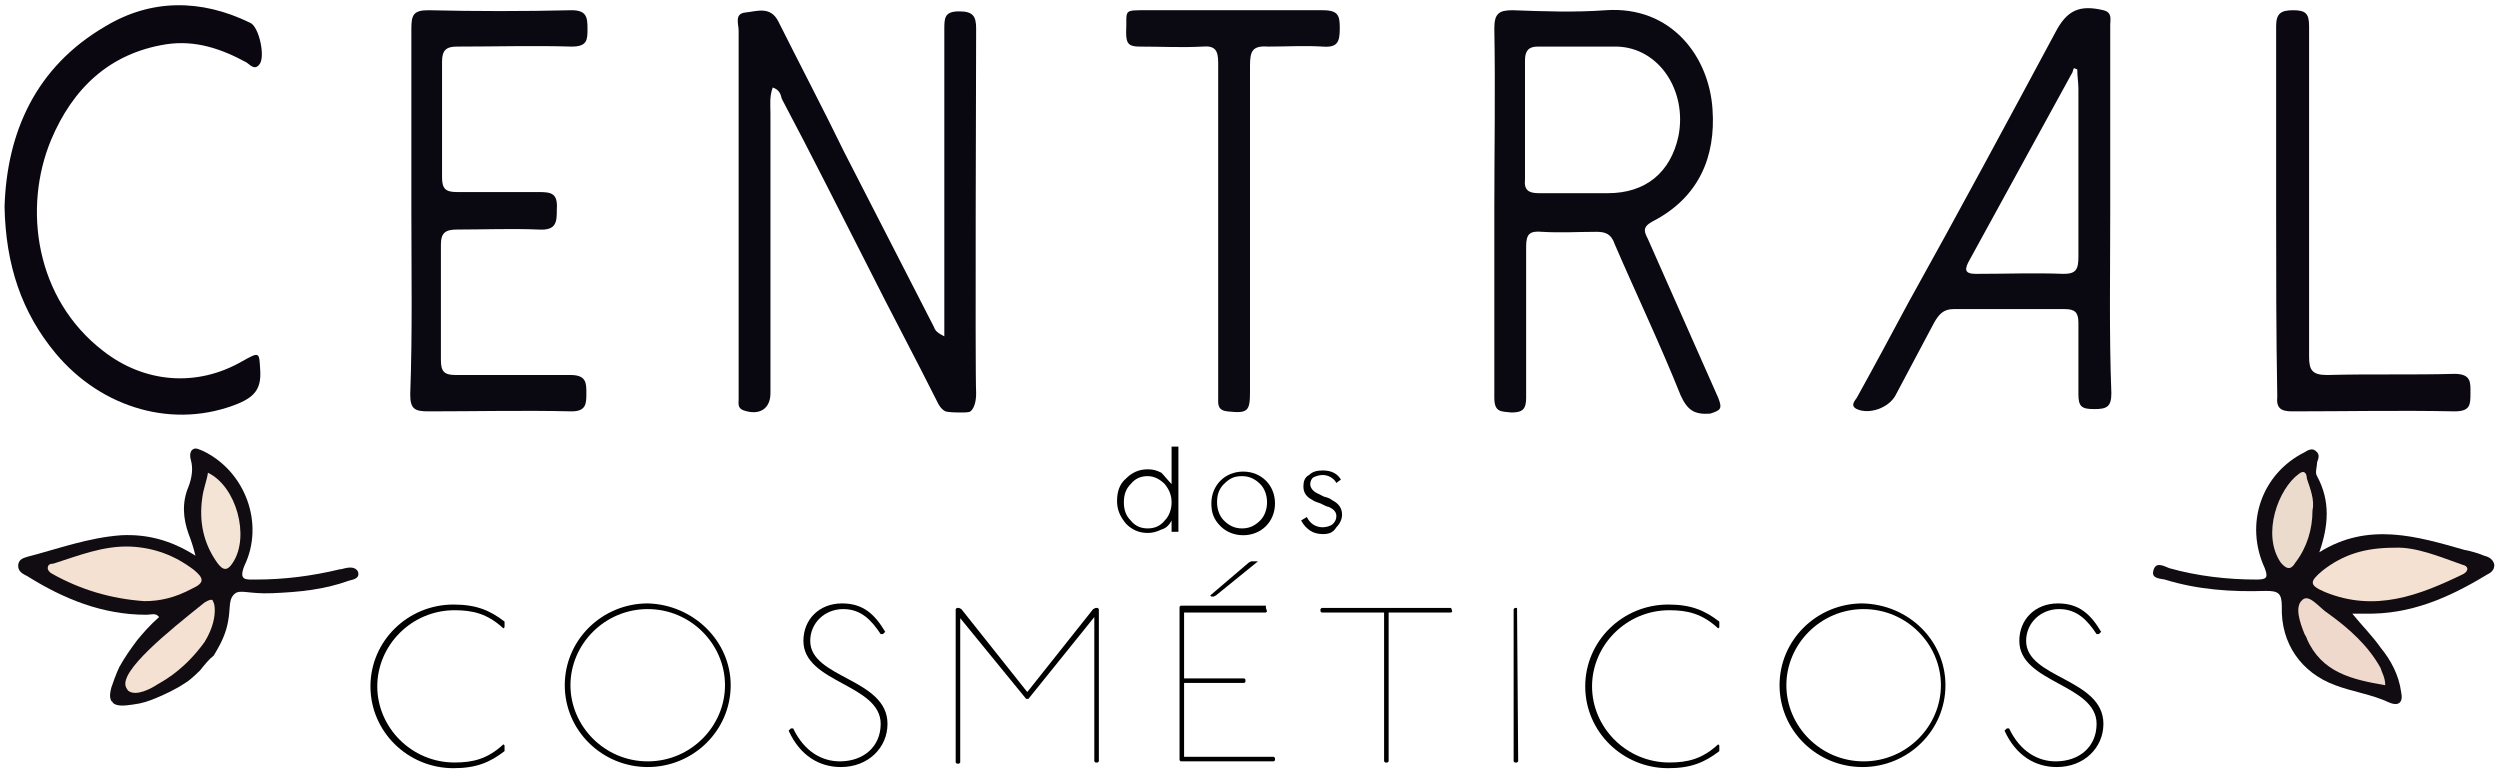 <svg width="220" height="68" viewBox="0 0 220 68" fill="none" xmlns="http://www.w3.org/2000/svg">
<path d="M68 7.7C67.7 8.5 67.8 9.3 67.8 10C67.8 18.2 67.8 26.4 67.8 34.6C67.8 36 66.8 36.6 65.4 36.1C64.9 35.9 65 35.5 65 35.2C65 33.7 65 32.3 65 30.9C65 21.5 65 12 65 2.7C65 2.1 64.6 1.2 65.6 1.1C66.6 1 67.8 0.5 68.5 1.9C70.4 5.7 72.4 9.5 74.3 13.4C76.9 18.5 79.6 23.7 82.2 28.8C82.3 29.1 82.5 29.3 83.1 29.6C83.1 28.8 83.1 28 83.1 27.2C83.1 19 83.1 10.8 83.1 2.6C83.1 1.6 83.1 1 84.4 1C85.6 1 85.9 1.4 85.9 2.5C85.9 4.4 85.8 32.7 85.9 34.6C85.9 34.8 85.9 35.8 85.4 36.2C85.3 36.3 84.9 36.3 84.4 36.3C83.5 36.3 83.2 36.2 83.2 36.2C82.8 36 82.6 35.6 82.5 35.4C80.5 31.4 78.4 27.5 76.4 23.5C73.9 18.6 71.4 13.6 68.8 8.7C68.7 8.3 68.6 7.9 68 7.7Z" fill="#090810"/>
<path d="M36.2 18.6C36.2 13.2 36.2 7.9 36.2 2.5C36.2 1.3 36.4 0.9 37.7 0.9C41.9 1 46.1 1 50.3 0.9C51.6 0.9 51.7 1.5 51.7 2.5C51.7 3.5 51.7 4.1 50.3 4.1C47 4 43.6 4.1 40.2 4.1C39.3 4.1 38.9 4.4 38.9 5.4C38.9 8.8 38.9 12.2 38.9 15.6C38.9 16.6 39.2 16.9 40.2 16.9C42.6 16.9 45 16.9 47.4 16.9C48.5 16.9 49.1 17 49 18.4C49 19.5 49 20.3 47.4 20.2C45 20.1 42.6 20.2 40.2 20.2C39.2 20.2 38.8 20.5 38.8 21.5C38.8 24.9 38.8 28.3 38.8 31.7C38.8 32.7 39.1 33 40.1 33C43.4 33 46.8 33 50.2 33C51.6 33 51.6 33.7 51.6 34.6C51.6 35.5 51.6 36.2 50.3 36.2C46.1 36.1 41.9 36.2 37.7 36.2C36.5 36.2 36.1 36 36.1 34.7C36.3 29.3 36.2 23.9 36.2 18.6Z" fill="#0A0810"/>
<path d="M0.4 18.2C0.6 11.7 3.1 5.9 9.3 2.3C13.3 -0.1 17.7 -0.1 22 2C22.8 2.3 23.4 5.1 22.8 5.7C22.4 6.2 22 5.7 21.7 5.5C19.5 4.3 17.2 3.5 14.6 3.9C9.6 4.7 6.4 7.8 4.5 12.3C2 18.3 3.1 26.3 9.1 30.9C12.7 33.7 17.3 34.1 21.3 31.8C22.9 30.9 22.8 31 22.9 32.6C23 34.2 22.4 34.9 21 35.5C15.4 37.8 9 36 4.9 31.1C1.9 27.5 0.5 23.3 0.4 18.2Z" fill="#0A0710"/>
<path d="M107.2 20C107.2 15.1 107.2 10.3 107.2 5.5C107.2 4.4 106.9 4 105.8 4.1C104 4.2 102.2 4.1 100.3 4.1C99.4 4.1 99.1 3.9 99.1 2.9C99.2 0.8 98.7 0.9 101.1 0.9C106.2 0.9 111.3 0.9 116.4 0.9C117.8 0.9 117.9 1.4 117.9 2.5C117.9 3.7 117.7 4.2 116.4 4.1C114.8 4 113.2 4.1 111.6 4.1C110.2 4 110 4.5 110 5.8C110 15.4 110 24.9 110 34.5C110 36.2 109.8 36.4 108 36.2C107.1 36.1 107.2 35.5 107.2 35C107.2 30 107.2 25 107.2 20Z" fill="#0B0911"/>
<path d="M200.3 18.5C200.3 13.1 200.3 7.7 200.3 2.3C200.3 1.2 200.7 0.9 201.8 0.9C202.9 0.9 203.2 1.2 203.2 2.3C203.2 12 203.2 21.7 203.2 31.4C203.2 32.6 203.5 33 204.8 33C208.5 32.9 212.2 33 216 32.9C217.5 32.9 217.4 33.7 217.4 34.6C217.4 35.6 217.4 36.2 216 36.2C211.2 36.1 206.5 36.2 201.7 36.2C200.7 36.2 200.3 35.9 200.4 34.9C200.3 29.4 200.3 23.9 200.3 18.5Z" fill="#0B0811"/>
<path d="M151.2 35C149.1 30.3 147.1 25.7 145 21C144.7 20.4 144.5 20 145.4 19.5C149.5 17.4 151 13.8 150.7 9.6C150.4 5 147.1 0.5 141.3 0.9C138.6 1.1 135.8 1 133.1 0.9C131.9 0.9 131.5 1.2 131.5 2.5C131.6 7.9 131.5 13.2 131.5 18.6C131.5 24.1 131.5 29.5 131.5 35C131.5 36.3 132.1 36.2 133 36.3C134 36.3 134.3 36 134.3 35C134.3 30.6 134.3 26.1 134.3 21.7C134.3 20.6 134.6 20.3 135.7 20.4C137.3 20.5 138.9 20.4 140.5 20.4C141.3 20.4 141.8 20.6 142.1 21.5C144 25.9 146.1 30.3 147.9 34.8C148.5 36.1 149.1 36.5 150.5 36.4C151.4 36.1 151.6 36 151.2 35ZM141.5 17C139.5 17 137.4 17 135.4 17C134.5 17 134.1 16.7 134.2 15.8C134.2 14 134.2 12.2 134.2 10.4C134.2 8.7 134.2 7 134.2 5.3C134.2 4.5 134.5 4.1 135.3 4.1C137.6 4.1 140 4.1 142.3 4.1C146 4.2 148.5 8 147.7 12C147 15.2 144.8 17 141.5 17Z" fill="#0A0810"/>
<path d="M185.7 18.6C185.7 13.1 185.7 7.7 185.7 2.2C185.7 1.7 185.9 1.1 185.1 0.9C183 0.4 181.9 0.9 180.9 2.8C176.6 10.8 172.3 18.8 167.9 26.7C166.4 29.5 164.9 32.3 163.4 35C163.2 35.3 162.8 35.7 163.4 36C164.5 36.5 166.2 35.9 166.8 34.8C167.9 32.7 169.1 30.5 170.2 28.4C170.6 27.7 171 27.2 171.9 27.2C175.2 27.2 178.5 27.2 181.7 27.2C182.6 27.2 182.9 27.5 182.9 28.4C182.9 30.5 182.9 32.6 182.9 34.7C182.9 35.8 183.2 36 184.3 36C185.4 36 185.8 35.8 185.8 34.6C185.6 29.4 185.7 24 185.7 18.6ZM181.6 24.1C179.1 24 176.5 24.1 173.9 24.1C173.1 24.1 172.8 23.9 173.2 23.1C176.2 17.6 179.3 12 182.3 6.5C182.4 6.4 182.4 6.2 182.5 6C182.6 6 182.7 6.1 182.8 6.1C182.8 6.7 182.9 7.3 182.9 7.8C182.9 12.7 182.9 17.7 182.9 22.6C182.9 23.7 182.7 24.1 181.6 24.1Z" fill="#0A0810"/>
<path d="M204.1 48.6C208.4 45.9 212.7 47.2 216.9 48.4C217.5 48.5 218.1 48.7 218.6 48.9C219 49 219.4 49.2 219.5 49.7C219.5 50.2 219.2 50.4 218.8 50.6C215.5 52.6 212.1 54.1 208.1 54C207.8 54 207.6 54 207 54C207.9 55.1 208.8 56 209.5 57C210.4 58.1 211.1 59.4 211.3 60.9C211.5 61.8 211.1 62.2 210.2 61.8C208.7 61.1 207.1 60.9 205.5 60.3C202.5 59.2 200.7 56.6 200.8 53.4C200.8 52.2 200.5 52 199.4 52C196.4 52.1 193.4 51.9 190.5 51C190 50.9 189.3 50.9 189.5 50.2C189.7 49.4 190.4 49.8 190.9 50C193.4 50.7 196 51 198.6 51C199.5 51 199.6 50.8 199.3 50C197.5 46.1 199 41.7 202.8 39.8C203.1 39.6 203.5 39.4 203.8 39.7C204.2 40 204 40.4 203.9 40.7C203.9 41.1 203.7 41.6 203.9 41.9C205.1 44.1 204.9 46.3 204.1 48.6Z" fill="#110C11"/>
<path d="M210.7 48.2C212.6 48.1 214.7 49 216.7 49.7C217.2 49.8 217.3 50.2 216.8 50.5C212.9 52.4 209 53.9 204.6 52.1C203.2 51.5 203.2 51.2 204.4 50.2C206.2 48.8 208.1 48.2 210.7 48.2Z" fill="#F4E1D2"/>
<path d="M209.9 60.3C207 59.8 204.3 59.2 203 56.2C203 56.1 202.9 56 202.8 55.8C202.4 54.8 201.9 53.4 202.6 52.8C203.2 52.2 204.1 53.5 204.9 54C206.7 55.3 208.4 56.8 209.5 58.8C209.6 59.2 209.9 59.6 209.9 60.3Z" fill="#EFD9CC"/>
<path d="M203.5 44.9C203.5 46.6 203 48.2 202 49.5C201.6 50.2 201.2 50.1 200.7 49.5C199 47 200.5 43 202.3 41.7C202.8 41.3 203 41.7 203 42.1C203.3 43 203.7 44 203.5 44.9Z" fill="#EBDBCD"/>
<path d="M10.5 58.7C11 57.8 11.5 57.1 12.1 56.3C12.6 55.7 13.2 55 14 54.3C13.7 53.9 13.3 54.1 12.9 54.1C9 54.1 5.6 52.7 2.4 50.7C2 50.5 1.6 50.3 1.6 49.8C1.6 49.2 2.1 49.1 2.4 49C5.1 48.3 7.8 47.3 10.7 47.1C12.9 47 15 47.5 17.2 48.9C17 48.1 16.8 47.5 16.6 47C16.1 45.6 16 44.2 16.6 42.8C16.9 42 17 41.2 16.8 40.5C16.7 40.2 16.7 39.8 16.9 39.6C17.2 39.3 17.6 39.6 17.9 39.7C21.6 41.5 23.3 46.1 21.5 49.8C21 51.1 21.6 51 22.5 51C25 51 27.4 50.7 29.9 50.1C30.1 50.1 30.3 50 30.4 50C30.8 49.9 31.3 49.9 31.5 50.3C31.7 50.9 31.1 51 30.7 51.1C28.5 51.9 26.3 52.1 24 52.2C21.8 52.3 21.1 51.8 20.6 52.3C20 52.9 20.4 53.7 19.9 55.4C19.6 56.4 19.1 57.2 18.8 57.7C18.4 58 18 58.5 17.6 59C17 59.6 16.5 60 16.3 60.1C15.4 60.7 14.5 61.1 13.8 61.4C13.1 61.7 12.5 61.9 11.7 62C11 62.1 10.2 62.2 9.9 61.8C9.9 61.8 9.9 61.7 9.8 61.7C9.6 61.3 9.7 60.9 9.8 60.5C10.2 59.3 10.5 58.7 10.5 58.7Z" fill="#100C11"/>
<path d="M12.7 52.9C9.8 52.7 7.1 51.9 4.6 50.5C4.4 50.4 4.2 50.2 4.2 50C4.2 49.7 4.4 49.6 4.7 49.6C6.9 48.9 9.1 48 11.5 48.1C13.6 48.2 15.4 48.9 17 50.1C18 50.9 18 51.3 16.9 51.8C15.4 52.6 14.1 52.9 12.7 52.9Z" fill="#F4E1D2"/>
<path d="M18.3 41.6C20.8 42.8 22 47.2 20.5 49.5C20 50.3 19.6 50.2 19.1 49.5C17.9 47.8 17.5 45.9 17.8 43.8C17.9 43 18.2 42.3 18.3 41.6Z" fill="#F4E4D5"/>
<path d="M18 56.5C18.8 55.2 18.9 54.2 18.9 53.7C18.9 53 18.7 52.9 18.7 52.8C18.5 52.7 18 53 17.9 53.1C14.9 55.5 10.4 59.1 11.1 60.5C11.2 60.7 11.3 60.8 11.3 60.8C12 61.3 13.3 60.6 13.9 60.2C14.8 59.7 16.4 58.7 18 56.5Z" fill="#F4E1D2"/>
<path d="M44.3 55.3C42.9 54 41.6 53.7 40 53.7C36.2 53.7 33.2 56.8 33.2 60.4C33.2 64 36.2 67.1 40 67.1C41.6 67.1 42.9 66.8 44.3 65.5L44.4 65.6V66.1C43.1 67.1 41.9 67.6 39.9 67.6C35.9 67.6 32.6 64.4 32.6 60.4C32.6 56.4 35.9 53.2 39.9 53.2C41.9 53.2 43.1 53.7 44.4 54.7V55.2L44.3 55.3Z" fill="black"/>
<path d="M64.3 60.3C64.3 64.3 61 67.5 57 67.5C53 67.5 49.7 64.3 49.7 60.3C49.7 56.3 53 53.1 57 53.1C61 53.2 64.3 56.4 64.3 60.3ZM50.2 60.3C50.2 63.9 53.2 67 57 67C60.8 67 63.8 63.9 63.8 60.3C63.8 56.7 60.8 53.6 57 53.6C53.2 53.6 50.2 56.7 50.2 60.3Z" fill="black"/>
<path d="M77.5 55.8C76.7 54.6 75.8 53.6 74.2 53.6C72.6 53.6 71.3 54.8 71.3 56.4C71.3 59.7 78.1 59.7 78.1 63.7C78.1 65.8 76.4 67.5 74 67.5C72.1 67.5 70.4 66.5 69.4 64.3L69.6 64.1H69.8C70.8 66.2 72.4 67 73.9 67C76 67 77.5 65.7 77.5 63.7C77.5 60.2 70.7 60.1 70.7 56.4C70.7 54.5 72.1 53.1 74.1 53.1C76 53.1 77 54.1 77.9 55.6L77.7 55.8H77.5Z" fill="black"/>
<path d="M84.4 53.5L84.6 53.6L90.4 60.9L96.2 53.6L96.4 53.5H96.6L96.7 53.6V67L96.6 67.1H96.4L96.3 67V54.3L90.5 61.5H90.3L84.5 54.4V67.1L84.4 67.2H84.2L84.1 67.1V53.6L84.2 53.5H84.4Z" fill="black"/>
<path d="M111.4 53.5L111.5 53.8L111.4 53.9H104.2V59.7H109.5L109.6 59.8V60L109.5 60.1H104.2V66.6H112.1L112.2 66.7V66.9L112.1 67H103.9L103.8 66.9V53.4L103.9 53.3H111.4V53.5ZM110.7 49.4L107 52.4L106.8 52.5H106.6L106.5 52.4L109.9 49.5L110.1 49.4H110.7Z" fill="black"/>
<path d="M127.7 53.5L127.8 53.8L127.7 53.9H122.2V67L122.1 67.1H121.9L121.8 67V53.9H116.3L116.2 53.8V53.6L116.3 53.5C116.3 53.5 127.7 53.5 127.7 53.5Z" fill="black"/>
<path d="M133.5 53.5L133.6 67L133.5 67.1H133.3L133.2 67V53.6L133.3 53.5C133.2 53.5 133.5 53.5 133.5 53.5Z" fill="black"/>
<path d="M151.2 55.3C149.8 54 148.5 53.7 146.9 53.7C143.1 53.7 140.1 56.8 140.1 60.4C140.1 64 143.1 67.1 146.9 67.1C148.5 67.1 149.8 66.8 151.2 65.5L151.3 65.6V66.1C150 67.1 148.8 67.6 146.8 67.6C142.8 67.6 139.5 64.4 139.5 60.4C139.5 56.4 142.8 53.2 146.8 53.2C148.8 53.2 150 53.7 151.3 54.7V55.2L151.2 55.3Z" fill="black"/>
<path d="M171.2 60.3C171.2 64.3 167.9 67.5 163.9 67.5C159.9 67.5 156.6 64.3 156.6 60.3C156.6 56.3 159.9 53.1 163.9 53.1C168 53.2 171.2 56.4 171.2 60.3ZM157.2 60.3C157.2 63.9 160.2 67 164 67C167.8 67 170.8 63.9 170.8 60.3C170.8 56.7 167.8 53.6 164 53.6C160.2 53.6 157.2 56.7 157.2 60.3Z" fill="black"/>
<path d="M184.5 55.8C183.7 54.6 182.8 53.6 181.2 53.6C179.6 53.6 178.3 54.8 178.3 56.4C178.3 59.7 185.1 59.7 185.1 63.7C185.1 65.8 183.4 67.5 181 67.5C179.1 67.5 177.4 66.5 176.4 64.3L176.6 64.1H176.8C177.8 66.2 179.4 67 180.9 67C183 67 184.5 65.7 184.5 63.7C184.5 60.2 177.7 60.1 177.7 56.4C177.7 54.5 179.1 53.1 181.1 53.1C183 53.1 184 54.1 184.9 55.6L184.7 55.8H184.5Z" fill="black"/>
<path d="M103.1 42.6V39.3H103.7V46.8H103.1V45.8C102.9 46.2 102.6 46.5 102.2 46.6C101.8 46.8 101.4 46.9 101 46.9C100.2 46.9 99.6 46.6 99.1 46.1C98.6 45.5 98.3 44.9 98.3 44.1C98.3 43.3 98.5 42.6 99.1 42.1C99.6 41.6 100.2 41.3 101 41.3C101.5 41.3 101.8 41.4 102.2 41.6C102.5 41.9 102.8 42.3 103.1 42.6ZM101 46.5C101.6 46.5 102.1 46.3 102.5 45.8C102.9 45.4 103.1 44.8 103.1 44.2C103.1 43.6 102.9 43.1 102.5 42.6C102.1 42.2 101.6 41.9 101 41.9C100.4 41.9 99.9 42.1 99.5 42.6C99.1 43 98.9 43.5 98.9 44.2C98.9 44.9 99.1 45.4 99.5 45.8C99.9 46.3 100.4 46.5 101 46.5Z" fill="black"/>
<path d="M106.6 44.3C106.6 43.5 106.9 42.8 107.4 42.3C107.9 41.8 108.6 41.5 109.4 41.5C110.2 41.5 110.9 41.8 111.4 42.3C111.9 42.8 112.2 43.5 112.2 44.3C112.2 45.1 111.9 45.8 111.4 46.3C110.9 46.8 110.2 47.1 109.4 47.1C108.6 47.1 107.9 46.8 107.4 46.3C106.8 45.7 106.6 45.1 106.6 44.3ZM109.3 46.5C109.9 46.5 110.4 46.3 110.9 45.8C111.3 45.4 111.5 44.8 111.5 44.2C111.5 43.6 111.3 43 110.9 42.6C110.5 42.2 110 41.9 109.3 41.9C108.6 41.9 108.2 42.1 107.7 42.6C107.3 43 107.1 43.5 107.1 44.2C107.1 44.8 107.3 45.4 107.7 45.8C108.2 46.3 108.7 46.5 109.3 46.5Z" fill="black"/>
<path d="M116.4 47C116 47 115.6 46.9 115.3 46.7C115 46.5 114.7 46.2 114.5 45.8L115 45.5C115.3 46.1 115.8 46.4 116.4 46.4C116.7 46.4 117.1 46.3 117.3 46.1C117.5 45.9 117.6 45.7 117.6 45.4C117.6 45.1 117.4 44.8 116.9 44.6C116.8 44.6 116.6 44.5 116.2 44.3C115.9 44.2 115.6 44.1 115.5 44C114.9 43.7 114.7 43.3 114.7 42.8C114.7 42.4 114.8 42 115.2 41.8C115.5 41.5 115.9 41.4 116.4 41.4C117.2 41.4 117.7 41.7 118 42.2L117.6 42.5C117.4 42.1 116.9 41.8 116.4 41.8C116.1 41.8 115.8 41.9 115.6 42C115.4 42.1 115.3 42.4 115.3 42.6C115.3 42.9 115.5 43.2 115.9 43.4L116.5 43.7C116.9 43.8 117.1 43.9 117.2 44C117.8 44.3 118.1 44.7 118.1 45.3C118.1 45.7 117.9 46.1 117.6 46.4C117.3 46.9 116.9 47 116.4 47Z" fill="black"/>
</svg>
